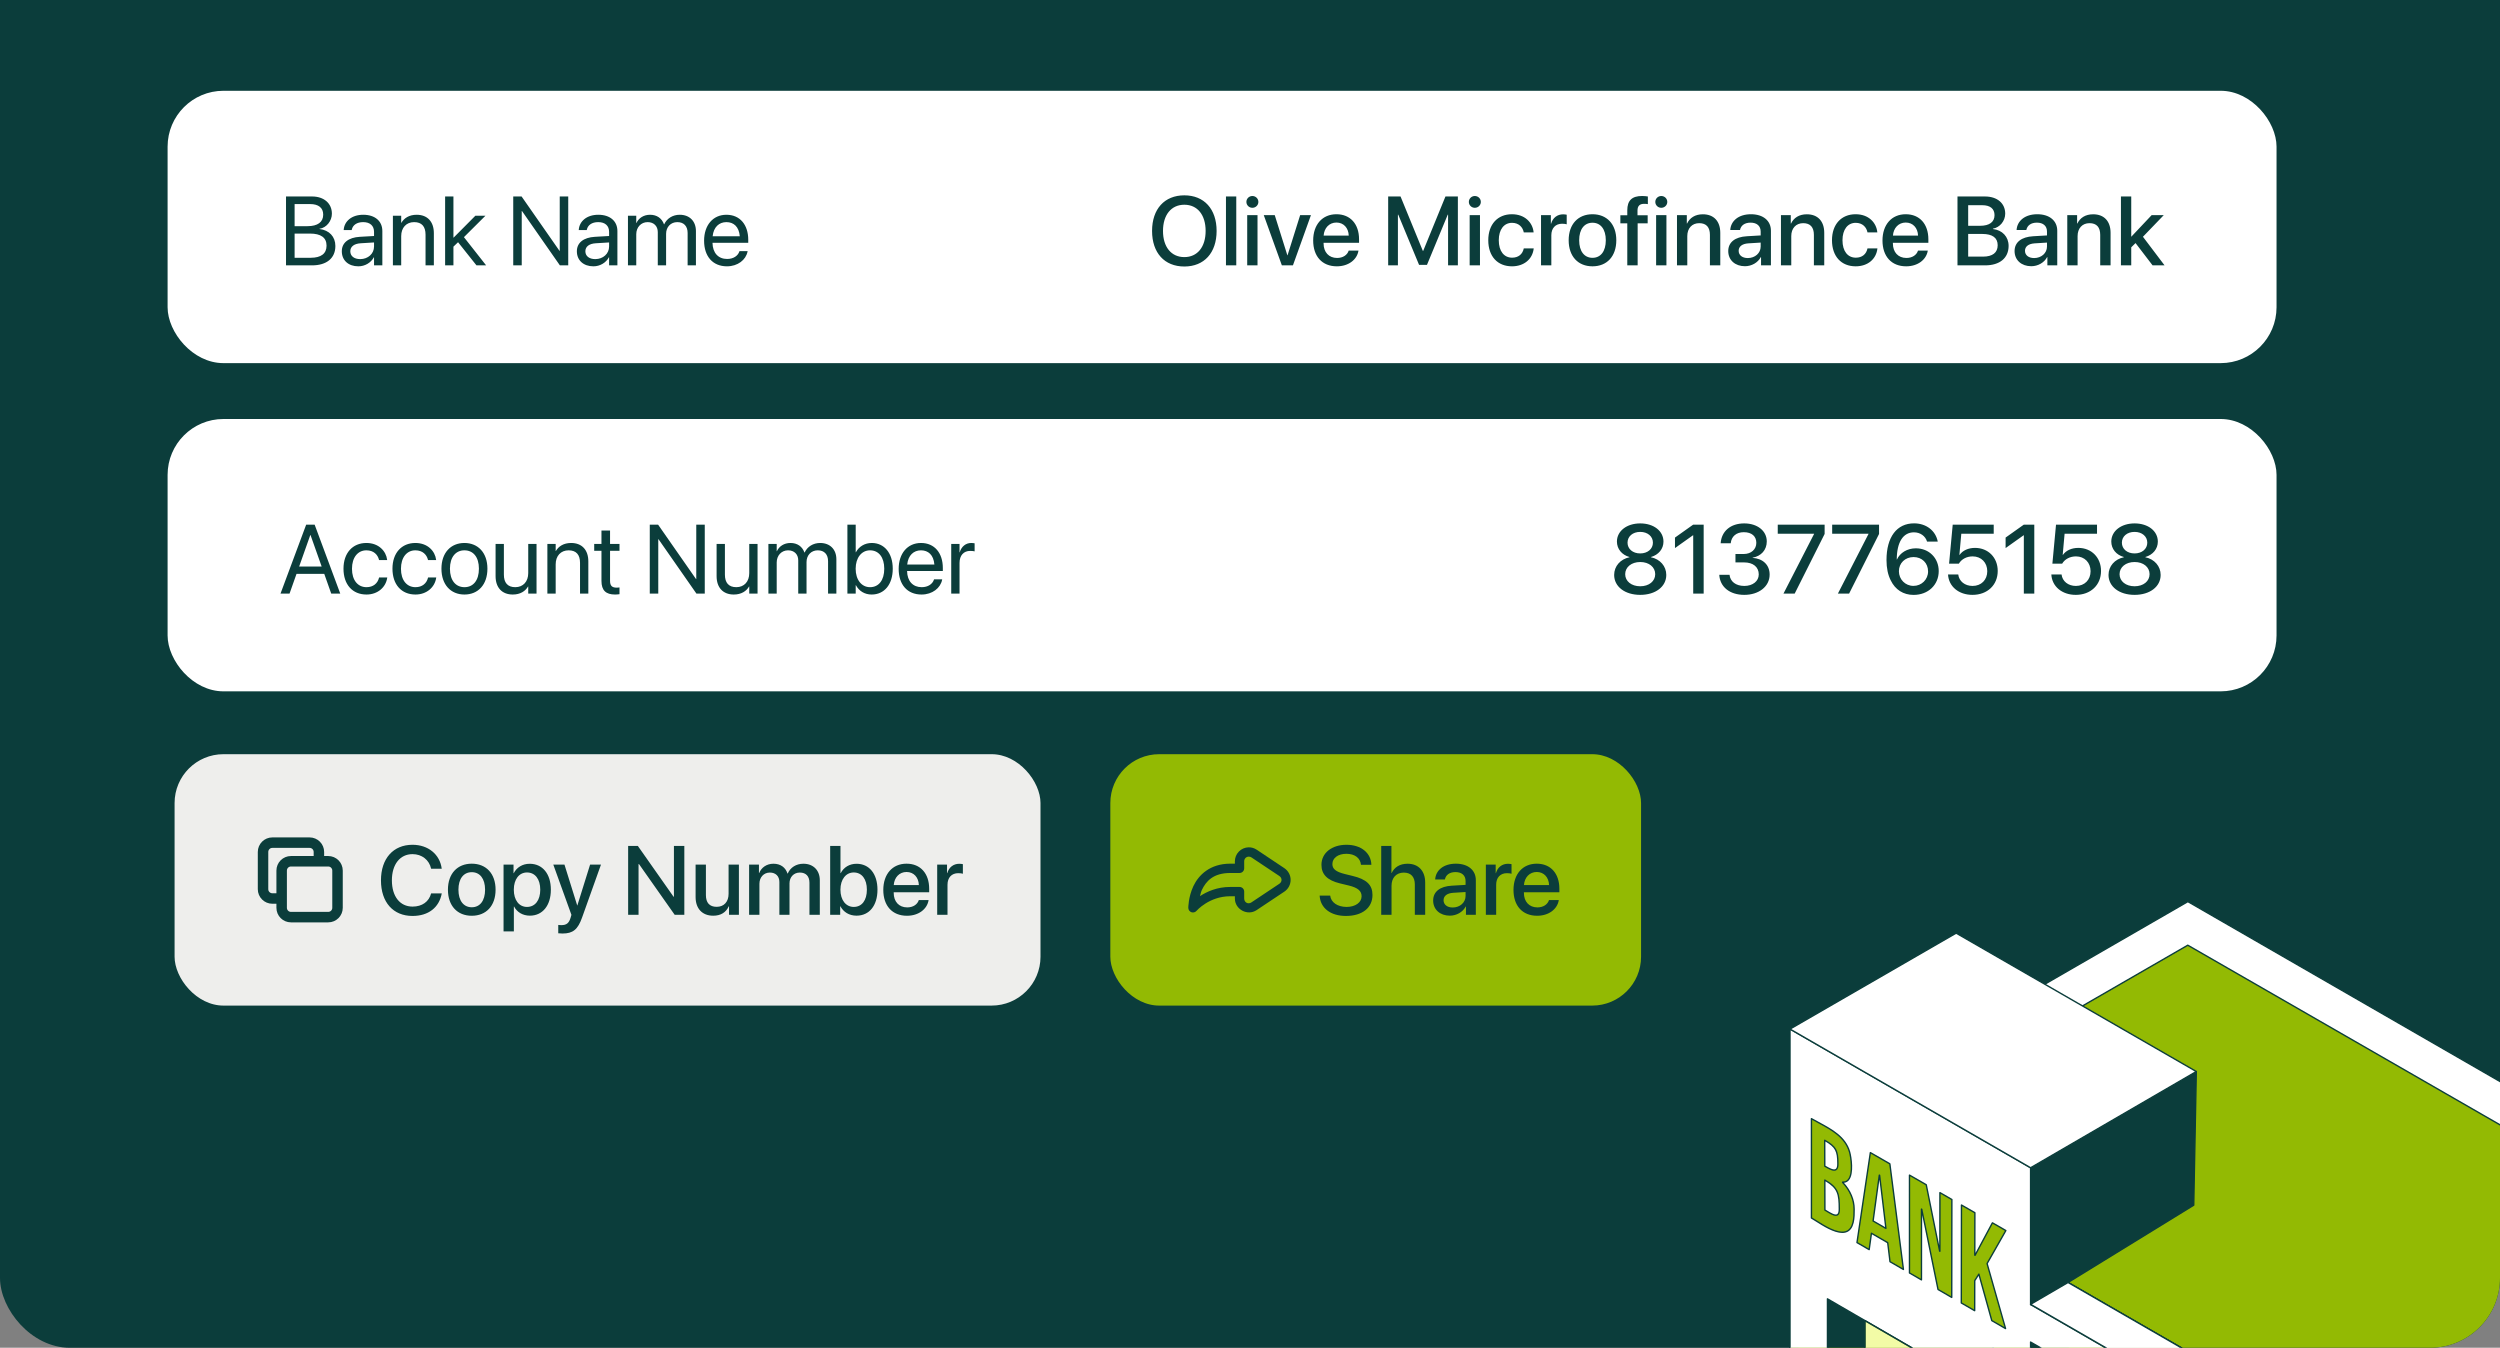 <svg width="358" height="193" viewBox="0 0 358 193" fill="none" xmlns="http://www.w3.org/2000/svg">
<rect x="0" y="0" width="358" height="193" fill="#808080" stroke="none"/>
<g clip-path="url(#clip0_3_554)">
<rect y="-51" width="358" height="244" rx="10" fill="#0B3D3B"/>
<g clip-path="url(#clip1_3_554)">
<path d="M338.331 269.651L257.453 222.708V161.361L338.331 207.991V269.651Z" fill="#93BA03"/>
<path d="M338.33 269.75C338.313 269.75 338.295 269.746 338.28 269.737L257.402 222.794C257.371 222.776 257.352 222.743 257.352 222.707V161.36C257.352 161.324 257.371 161.291 257.402 161.273C257.433 161.255 257.471 161.255 257.502 161.273L338.38 207.903C338.412 207.921 338.431 207.954 338.431 207.99V269.65C338.431 269.686 338.412 269.719 338.38 269.737C338.365 269.746 338.347 269.75 338.33 269.75ZM257.553 222.649L338.23 269.475V208.049L257.553 161.534V222.649Z" fill="#0B3D3B"/>
<path d="M285.396 238.924L267.055 228.287V189.109L285.396 199.755V238.924Z" fill="white"/>
<path d="M394.043 237.218L338.336 269.65V207.99L394.043 175.639V237.218Z" fill="#0B3D3B"/>
<path d="M338.335 269.751C338.318 269.751 338.3 269.747 338.285 269.738C338.254 269.72 338.234 269.687 338.234 269.651V207.991C338.234 207.956 338.253 207.922 338.284 207.904L393.992 175.553C394.023 175.535 394.061 175.535 394.093 175.552C394.124 175.57 394.143 175.604 394.143 175.64V237.219C394.143 237.255 394.124 237.288 394.093 237.306L338.386 269.738C338.37 269.747 338.352 269.751 338.335 269.751ZM338.436 208.049V269.476L393.942 237.161V175.815L338.436 208.049Z" fill="#0B3D3B"/>
<path d="M338.331 207.991L257.453 161.361L313.303 129.109L394.039 175.639L338.331 207.991Z" fill="#93BA03"/>
<path d="M338.33 208.091C338.313 208.091 338.295 208.086 338.28 208.077L257.402 161.447C257.371 161.429 257.352 161.396 257.352 161.36C257.352 161.324 257.371 161.291 257.402 161.273L313.252 129.021C313.283 129.003 313.321 129.003 313.353 129.021L394.088 175.551C394.119 175.569 394.138 175.602 394.138 175.638C394.138 175.674 394.119 175.707 394.088 175.725L338.381 208.077C338.365 208.086 338.347 208.091 338.33 208.091ZM257.653 161.36L338.33 207.874L393.837 175.639L313.302 129.225L257.653 161.36Z" fill="#0B3D3B"/>
<path d="M290.782 248.299L285.398 245.174L285.417 183.648L290.782 186.778V248.299Z" fill="#93BA03"/>
<path d="M290.781 248.4C290.763 248.4 290.746 248.396 290.73 248.387L285.347 245.262C285.316 245.244 285.297 245.211 285.297 245.175L285.316 183.649C285.316 183.613 285.335 183.58 285.366 183.562C285.398 183.544 285.436 183.544 285.467 183.562L290.831 186.692C290.862 186.71 290.881 186.743 290.881 186.779V248.3C290.881 248.336 290.862 248.369 290.831 248.387C290.815 248.396 290.798 248.4 290.781 248.4ZM285.498 245.117L290.68 248.125V186.837L285.517 183.825L285.498 245.117Z" fill="#0B3D3B"/>
<path d="M290.781 248.299L296.146 245.271V183.648L290.781 186.778V248.299Z" fill="#0B3D3B"/>
<path d="M290.78 248.4C290.763 248.4 290.745 248.396 290.73 248.386C290.699 248.368 290.68 248.335 290.68 248.3V186.779C290.68 186.743 290.699 186.71 290.73 186.692L296.094 183.563C296.125 183.544 296.163 183.544 296.195 183.562C296.226 183.58 296.245 183.613 296.245 183.649V245.272C296.245 245.308 296.226 245.342 296.194 245.36L290.83 248.387C290.814 248.396 290.797 248.4 290.78 248.4ZM290.881 186.837V248.127L296.044 245.213V183.825L290.881 186.837Z" fill="#0B3D3B"/>
<path d="M261.692 231.416L256.328 228.287V166.664L261.692 169.794V231.416Z" fill="#93BA03"/>
<path d="M261.692 231.516C261.674 231.516 261.657 231.511 261.641 231.502L256.276 228.373C256.246 228.355 256.227 228.322 256.227 228.286V166.663C256.227 166.627 256.246 166.594 256.277 166.576C256.308 166.558 256.347 166.558 256.378 166.576L261.742 169.706C261.773 169.724 261.792 169.757 261.792 169.793V231.415C261.792 231.451 261.773 231.485 261.742 231.503C261.726 231.511 261.709 231.516 261.692 231.516ZM256.428 228.228L261.591 231.24V169.85L256.428 166.838V228.228Z" fill="#0B3D3B"/>
<path d="M261.695 231.416L267.06 228.287V166.664L261.695 169.794V231.416Z" fill="#0B3D3B"/>
<path d="M261.694 231.516C261.677 231.516 261.66 231.511 261.644 231.503C261.613 231.485 261.594 231.451 261.594 231.415V169.793C261.594 169.757 261.613 169.724 261.644 169.706L267.008 166.576C267.039 166.558 267.078 166.558 267.109 166.576C267.14 166.594 267.159 166.627 267.159 166.663V228.286C267.159 228.322 267.14 228.355 267.109 228.373L261.745 231.502C261.729 231.511 261.712 231.516 261.694 231.516ZM261.795 169.851V231.24L266.958 228.228V166.838L261.795 169.851Z" fill="#0B3D3B"/>
<path d="M313.302 129.109L265.734 156.566L271.099 159.696L313.288 135.354L388.703 178.74L338.336 207.991L296.146 183.649L290.782 186.779L338.35 214.235L399.408 178.742L313.302 129.109Z" fill="white"/>
<path d="M338.349 214.335C338.332 214.335 338.314 214.33 338.299 214.321L290.731 186.865C290.7 186.847 290.681 186.814 290.68 186.778C290.68 186.742 290.699 186.709 290.73 186.691L296.095 183.561C296.126 183.543 296.164 183.543 296.196 183.561L338.335 207.874L388.501 178.74L313.287 135.469L271.148 159.782C271.117 159.8 271.078 159.8 271.047 159.782L265.683 156.652C265.652 156.634 265.633 156.601 265.633 156.565C265.633 156.529 265.652 156.496 265.683 156.478L313.251 129.021C313.282 129.003 313.32 129.003 313.352 129.021L399.457 178.654C399.488 178.672 399.507 178.705 399.507 178.741C399.507 178.777 399.488 178.81 399.457 178.828L338.4 214.321C338.384 214.33 338.367 214.335 338.349 214.335ZM290.982 186.777L338.349 214.118L399.206 178.742L313.301 129.225L265.934 156.566L271.098 159.578L313.237 135.266C313.268 135.248 313.306 135.248 313.337 135.266L388.753 178.652C388.784 178.67 388.803 178.703 388.803 178.739C388.803 178.775 388.784 178.808 388.753 178.826L338.385 208.077C338.354 208.095 338.316 208.095 338.285 208.077L296.146 183.764L290.982 186.777Z" fill="#0B3D3B"/>
<path d="M314.143 172.578L296.146 183.649V199.197L290.781 202.879V167.225L314.512 153.443L314.143 172.578Z" fill="#0B3D3B"/>
<path d="M290.78 202.981C290.764 202.981 290.748 202.977 290.733 202.969C290.7 202.952 290.68 202.918 290.68 202.88V167.226C290.68 167.19 290.699 167.157 290.73 167.139L314.46 153.357C314.492 153.339 314.531 153.339 314.562 153.358C314.593 153.376 314.612 153.41 314.612 153.446L314.243 172.581C314.242 172.615 314.224 172.647 314.195 172.665L296.245 183.706V199.198C296.245 199.231 296.229 199.262 296.202 199.28L290.837 202.963C290.82 202.975 290.8 202.981 290.78 202.981ZM290.881 167.284V202.689L296.044 199.145V183.65C296.044 183.615 296.062 183.582 296.092 183.564L314.043 172.522L314.407 153.621L290.881 167.284Z" fill="#0B3D3B"/>
<path d="M338.349 214.235L290.795 186.818L290.781 192.183L332.971 216.527V272.761L338.335 275.891L338.349 214.235Z" fill="#93BA03"/>
<path d="M338.334 275.991C338.317 275.991 338.299 275.986 338.283 275.977L332.919 272.847C332.888 272.829 332.869 272.796 332.869 272.76V216.584L290.73 192.269C290.699 192.251 290.68 192.218 290.68 192.182L290.694 186.817C290.694 186.781 290.713 186.748 290.744 186.73C290.775 186.712 290.814 186.712 290.845 186.73L338.399 214.147C338.43 214.165 338.449 214.199 338.449 214.235L338.435 275.89C338.435 275.926 338.415 275.959 338.384 275.977C338.369 275.986 338.351 275.991 338.334 275.991ZM333.07 272.703L338.234 275.715L338.248 214.293L290.895 186.991L290.881 192.124L333.02 216.438C333.051 216.456 333.07 216.49 333.07 216.526L333.07 272.703Z" fill="#0B3D3B"/>
<path d="M290.795 186.818L290.781 186.849V167.225L256.328 147.361V228.287L261.692 231.416V185.996L285.412 199.763L285.398 245.175L290.781 248.299V192.183L332.97 216.526V272.761L338.335 275.891L338.349 214.235L290.795 186.818Z" fill="white"/>
<path d="M338.334 275.99C338.316 275.99 338.299 275.986 338.283 275.977L332.919 272.847C332.888 272.829 332.869 272.796 332.869 272.76V216.584L290.881 192.356V248.298C290.881 248.334 290.862 248.368 290.83 248.386C290.799 248.404 290.761 248.404 290.73 248.385L285.346 245.261C285.315 245.243 285.296 245.21 285.296 245.174L285.31 199.82L261.792 186.17V231.416C261.792 231.452 261.773 231.485 261.742 231.503C261.71 231.521 261.672 231.521 261.641 231.503L256.276 228.373C256.246 228.355 256.227 228.322 256.227 228.286V147.36C256.227 147.324 256.246 147.291 256.277 147.273C256.308 147.255 256.346 147.255 256.377 147.273L290.83 167.137C290.862 167.155 290.881 167.188 290.881 167.224V186.751L338.398 214.147C338.43 214.165 338.449 214.199 338.449 214.235L338.434 275.89C338.434 275.926 338.415 275.959 338.384 275.977C338.368 275.986 338.351 275.99 338.334 275.99ZM333.07 272.703L338.233 275.715L338.248 214.293L290.812 186.943C290.795 186.949 290.777 186.95 290.758 186.946C290.712 186.936 290.68 186.895 290.68 186.848V167.282L256.428 147.535V228.228L261.591 231.24V185.995C261.591 185.959 261.61 185.926 261.641 185.908C261.673 185.89 261.711 185.89 261.742 185.908L285.461 199.676C285.492 199.694 285.511 199.727 285.511 199.763L285.497 245.116L290.68 248.124V192.182C290.68 192.146 290.699 192.113 290.73 192.095C290.761 192.077 290.799 192.077 290.83 192.095L333.02 216.438C333.051 216.456 333.07 216.49 333.07 216.526V272.703Z" fill="#0B3D3B"/>
<path d="M290.781 167.226L256.328 147.362L280.12 133.623L314.512 153.444L290.781 167.226Z" fill="white"/>
<path d="M290.78 167.325C290.763 167.325 290.745 167.321 290.73 167.312L256.277 147.448C256.246 147.43 256.227 147.397 256.227 147.361C256.227 147.325 256.246 147.292 256.277 147.274L280.068 133.535C280.1 133.517 280.138 133.517 280.169 133.535L314.561 153.356C314.592 153.374 314.611 153.407 314.611 153.443C314.611 153.479 314.592 153.512 314.561 153.53L290.831 167.312C290.815 167.321 290.798 167.325 290.78 167.325ZM256.528 147.361L290.78 167.108L314.31 153.443L280.119 133.738L256.528 147.361Z" fill="#0B3D3B"/>
<path d="M316.105 195.164L296.146 183.648L290.781 186.778L312.002 199.027" fill="white"/>
<path d="M312.001 199.128C311.984 199.128 311.966 199.124 311.95 199.115L290.73 186.866C290.699 186.848 290.68 186.815 290.68 186.779C290.68 186.743 290.699 186.71 290.73 186.692L296.094 183.563C296.125 183.544 296.164 183.544 296.195 183.562L316.154 195.078C316.202 195.106 316.219 195.168 316.191 195.216C316.163 195.264 316.102 195.28 316.054 195.252L296.145 183.766L290.981 186.779L312.051 198.941C312.099 198.968 312.116 199.03 312.088 199.078C312.069 199.11 312.035 199.128 312.001 199.128Z" fill="#0B3D3B"/>
<path d="M399.408 178.742L338.35 214.235L338.336 275.89L343.7 272.767V216.51L394.043 187.236V243.498L399.408 240.375V178.742Z" fill="#ADC4CB"/>
<path d="M338.335 275.99C338.318 275.99 338.3 275.986 338.285 275.977C338.253 275.959 338.234 275.925 338.234 275.889L338.249 214.234C338.249 214.198 338.268 214.165 338.299 214.147L399.356 178.654C399.387 178.636 399.426 178.636 399.457 178.654C399.488 178.672 399.507 178.705 399.507 178.741V240.374C399.507 240.41 399.488 240.443 399.457 240.461L394.093 243.584C394.062 243.602 394.024 243.602 393.992 243.585C393.961 243.567 393.942 243.533 393.942 243.497V187.41L343.8 216.567V272.766C343.8 272.802 343.781 272.835 343.75 272.853L338.386 275.976C338.37 275.986 338.352 275.99 338.335 275.99ZM338.45 214.292L338.436 275.715L343.599 272.709V216.509C343.599 216.474 343.618 216.44 343.649 216.422L393.992 187.148C394.023 187.13 394.061 187.13 394.093 187.148C394.124 187.166 394.143 187.199 394.143 187.235V243.322L399.306 240.316V178.916L338.45 214.292Z" fill="#0B3D3B"/>
<path opacity="0.35" d="M285.396 238.924L267.055 228.287V189.109L285.396 199.755V238.924Z" fill="#DBF301"/>
<path d="M285.395 239.024C285.377 239.024 285.36 239.02 285.344 239.01L267.003 228.373C266.972 228.355 266.953 228.321 266.953 228.286V189.108C266.953 189.072 266.972 189.039 267.004 189.021C267.035 189.003 267.073 189.003 267.104 189.021L285.445 199.667C285.476 199.685 285.495 199.718 285.495 199.754V238.923C285.495 238.959 285.476 238.993 285.445 239.011C285.429 239.02 285.412 239.024 285.395 239.024ZM267.154 228.228L285.294 238.749V199.812L267.154 189.283V228.228Z" fill="#0B3D3B"/>
<path d="M265.509 173.138C265.507 171.728 264.861 170.347 263.863 169.323L263.863 169.283C265.631 169.391 265.123 165.884 264.859 164.962C264.134 162.422 261.488 161.398 259.398 160.195V174.412C260.465 175.03 262.806 176.796 264.265 176.409C265.554 176.067 265.511 174.099 265.509 173.138ZM261.3 163.29C262.888 164.205 263.181 164.762 263.185 166.595C263.234 168.129 262.172 167.488 261.31 166.991L261.3 163.29ZM261.327 173.279L261.315 168.989C263.246 170.104 263.384 170.968 263.389 173.097C263.444 174.756 262.167 173.765 261.327 173.279Z" fill="#93BA03"/>
<path d="M263.819 176.563C262.615 176.564 261.074 175.585 260.012 174.91C259.755 174.747 259.533 174.606 259.347 174.499C259.316 174.481 259.297 174.447 259.297 174.412V160.194C259.297 160.158 259.316 160.125 259.347 160.107C259.378 160.089 259.416 160.089 259.448 160.107C259.777 160.296 260.112 160.477 260.467 160.669C262.368 161.694 264.333 162.754 264.955 164.934C265.171 165.689 265.53 168.053 264.78 168.987C264.592 169.221 264.349 169.353 264.055 169.38C265.043 170.452 265.607 171.812 265.609 173.137L265.609 173.22C265.612 174.245 265.617 176.153 264.29 176.506C264.141 176.545 263.983 176.563 263.819 176.563ZM259.498 174.354C259.676 174.459 259.883 174.59 260.12 174.74C261.298 175.488 263.078 176.619 264.239 176.311C265.416 175.999 265.411 174.192 265.408 173.221L265.408 173.137C265.406 171.811 264.816 170.446 263.79 169.392C263.772 169.373 263.761 169.348 263.761 169.322L263.761 169.282C263.761 169.254 263.773 169.228 263.793 169.209C263.813 169.189 263.84 169.18 263.868 169.181C264.188 169.201 264.435 169.096 264.623 168.861C265.315 168 264.962 165.689 264.762 164.989C264.163 162.891 262.235 161.851 260.372 160.846C260.082 160.69 259.784 160.529 259.498 160.367V174.354H259.498ZM262.894 174.118C262.513 174.118 262.022 173.818 261.578 173.546C261.473 173.483 261.371 173.42 261.275 173.365C261.244 173.347 261.225 173.314 261.225 173.278L261.214 168.988C261.214 168.952 261.233 168.919 261.264 168.901C261.295 168.883 261.333 168.883 261.365 168.901C263.309 170.024 263.484 170.894 263.489 173.096C263.505 173.602 263.402 173.915 263.172 174.049C263.089 174.097 262.995 174.118 262.894 174.118ZM261.426 173.22C261.508 173.268 261.594 173.321 261.682 173.375C262.171 173.673 262.779 174.045 263.07 173.875C263.228 173.783 263.301 173.522 263.287 173.1C263.283 170.998 263.133 170.195 261.415 169.164L261.426 173.22ZM262.653 167.656C262.262 167.656 261.76 167.366 261.305 167.104L261.259 167.077C261.228 167.059 261.209 167.026 261.208 166.99L261.199 163.289C261.199 163.253 261.218 163.22 261.249 163.202C261.28 163.184 261.318 163.184 261.35 163.202C262.955 164.127 263.281 164.697 263.285 166.594C263.301 167.114 263.194 167.437 262.956 167.579C262.866 167.633 262.764 167.656 262.653 167.656ZM261.409 166.932C261.918 167.225 262.549 167.589 262.853 167.407C263.02 167.307 263.098 167.034 263.084 166.597C263.08 164.836 262.807 164.299 261.4 163.464L261.409 166.932Z" fill="#0B3D3B"/>
<path d="M284.543 180.941L287.23 176.216L285.309 175.11L285.307 175.114L285.305 175.112L282.816 179.764L282.783 179.745L282.796 173.664L280.879 172.561V172.565L280.875 172.563L280.852 186.582L282.763 187.689V187.685L282.766 187.687L282.776 183.389L283.367 182.455L285.216 189.109L287.184 190.249L287.182 190.244L287.187 190.247L284.543 180.941Z" fill="#93BA03"/>
<path d="M287.187 190.349C287.171 190.349 287.155 190.345 287.14 190.336L285.172 189.196C285.149 189.183 285.132 189.161 285.125 189.136L283.338 182.7L282.883 183.418L282.874 187.687C282.874 187.723 282.855 187.756 282.824 187.774C282.812 187.78 282.8 187.785 282.787 187.786C282.764 187.791 282.74 187.788 282.719 187.776L280.808 186.669C280.777 186.651 280.758 186.618 280.758 186.582L280.781 172.562C280.781 172.526 280.801 172.493 280.832 172.475C280.843 172.469 280.856 172.465 280.869 172.463C280.891 172.458 280.915 172.462 280.936 172.473L282.853 173.577C282.884 173.595 282.903 173.628 282.903 173.664L282.891 179.423L285.223 175.065C285.236 175.041 285.258 175.024 285.284 175.016C285.287 175.015 285.291 175.014 285.295 175.014C285.319 175.008 285.345 175.011 285.366 175.023L287.288 176.129C287.335 176.157 287.352 176.218 287.325 176.266L284.658 180.954L287.291 190.22C287.302 190.259 287.288 190.301 287.256 190.326C287.241 190.338 287.223 190.345 287.206 190.347C287.199 190.348 287.193 190.349 287.187 190.349ZM285.308 189.043L287.031 190.04L284.452 180.968C284.445 180.942 284.448 180.914 284.462 180.891L287.1 176.254L285.353 175.248L282.912 179.811C282.899 179.835 282.877 179.853 282.85 179.86C282.825 179.868 282.796 179.864 282.773 179.851L282.74 179.832C282.708 179.814 282.689 179.78 282.689 179.744L282.702 173.722L280.982 172.732L280.959 186.524L282.673 187.517L282.682 183.389C282.682 183.37 282.687 183.351 282.697 183.335L283.289 182.401C283.31 182.367 283.349 182.349 283.389 182.355C283.428 182.361 283.46 182.389 283.471 182.428L285.308 189.043Z" fill="#0B3D3B"/>
<path d="M279.508 171.769L277.803 170.788V170.792L277.799 170.79L277.791 179.184L277.76 179.166L275.838 169.657L273.442 168.277V168.281L273.438 168.279L273.438 182.285L275.151 183.278V183.274L275.155 183.276L275.159 173.142L275.19 173.16L277.525 184.653L279.485 185.788V185.784L279.489 185.786L279.508 171.769Z" fill="#93BA03"/>
<path d="M279.481 185.888C279.465 185.888 279.449 185.883 279.434 185.875L277.474 184.74C277.449 184.725 277.431 184.701 277.426 184.673L275.258 174.005L275.254 183.276C275.254 183.312 275.235 183.345 275.204 183.363C275.193 183.37 275.18 183.374 275.167 183.375C275.144 183.38 275.12 183.377 275.1 183.365L273.386 182.372C273.355 182.354 273.336 182.321 273.336 182.285L273.337 168.279C273.337 168.243 273.356 168.21 273.387 168.192C273.399 168.186 273.411 168.181 273.424 168.18C273.446 168.175 273.47 168.178 273.491 168.19L275.888 169.57C275.913 169.584 275.93 169.609 275.936 169.637L277.69 178.319L277.698 170.79C277.698 170.754 277.717 170.721 277.748 170.703C277.76 170.696 277.772 170.692 277.785 170.69C277.808 170.685 277.831 170.689 277.852 170.7L279.557 171.682C279.589 171.7 279.608 171.733 279.608 171.769L279.589 185.786C279.589 185.822 279.569 185.855 279.538 185.873C279.527 185.88 279.514 185.884 279.501 185.886C279.495 185.887 279.488 185.888 279.481 185.888ZM277.614 184.588L279.387 185.616L279.406 171.827L277.899 170.959L277.89 179.184C277.89 179.22 277.871 179.253 277.84 179.271C277.809 179.289 277.77 179.289 277.739 179.271L277.708 179.253C277.683 179.239 277.666 179.214 277.66 179.186L275.747 169.721L273.538 168.449L273.537 182.228L275.053 183.106L275.057 173.142C275.057 173.106 275.076 173.073 275.108 173.055C275.139 173.037 275.177 173.037 275.208 173.055L275.239 173.073C275.264 173.087 275.282 173.112 275.288 173.14L277.614 184.588Z" fill="#0B3D3B"/>
<path d="M272.573 181.784L270.628 166.661L267.84 165.057L267.84 165.06L267.837 165.059L265.922 177.936L267.663 178.945L267.664 178.941L267.667 178.943L267.991 176.603L270.32 177.951L270.65 180.675L272.569 181.786L272.568 181.781L272.573 181.784ZM270.06 175.904L268.228 174.845L269.12 168.282L269.123 168.284L269.123 168.28L269.158 168.3L270.063 175.902L270.059 175.899L270.06 175.904Z" fill="#93BA03"/>
<path d="M272.565 181.885C272.549 181.885 272.532 181.881 272.518 181.873L270.599 180.761C270.571 180.746 270.553 180.718 270.549 180.687L270.226 178.013L268.069 176.765L267.766 178.956C267.761 178.99 267.74 179.018 267.71 179.033C267.7 179.038 267.69 179.041 267.68 179.042C267.657 179.047 267.633 179.044 267.612 179.032L265.87 178.023C265.835 178.002 265.815 177.962 265.821 177.921L267.736 165.044C267.741 165.011 267.762 164.983 267.792 164.968C267.801 164.964 267.811 164.96 267.822 164.959C267.845 164.954 267.869 164.958 267.889 164.969L270.678 166.574C270.705 166.59 270.723 166.618 270.727 166.649L272.671 181.771C272.676 181.809 272.659 181.846 272.627 181.868C272.614 181.876 272.599 181.882 272.584 181.883C272.578 181.885 272.571 181.885 272.565 181.885ZM270.743 180.613L272.446 181.599L270.534 166.724L267.914 165.216L266.03 177.883L267.586 178.784L267.891 176.59C267.895 176.556 267.916 176.528 267.946 176.513C267.976 176.498 268.012 176.5 268.041 176.516L270.37 177.864C270.397 177.879 270.415 177.907 270.419 177.939L270.743 180.613ZM270.056 176.003C270.039 176.003 270.023 175.999 270.008 175.991L268.177 174.932C268.141 174.911 268.122 174.872 268.127 174.831L269.019 168.268C269.024 168.235 269.044 168.206 269.074 168.192C269.084 168.187 269.094 168.184 269.105 168.182C269.128 168.178 269.152 168.181 269.173 168.193L269.207 168.213C269.235 168.229 269.253 168.257 269.257 168.288L270.162 175.89C270.167 175.928 270.149 175.965 270.118 175.986C270.105 175.994 270.09 175.999 270.075 176.001C270.069 176.003 270.062 176.003 270.056 176.003ZM268.336 174.791L269.939 175.718L269.132 168.936L268.336 174.791Z" fill="#0B3D3B"/>
</g>
<rect x="24" y="13" width="302" height="39" rx="8" fill="white"/>
<path d="M40.957 38V28.136H44.696C46.385 28.136 47.526 29.12 47.526 30.597V30.61C47.526 31.629 46.761 32.62 45.742 32.764V32.791C47.164 32.955 48.025 33.912 48.025 35.218V35.231C48.025 36.968 46.781 38 44.683 38H40.957ZM44.416 29.223H42.188V32.388H44.033C45.489 32.388 46.282 31.807 46.282 30.74V30.727C46.282 29.756 45.605 29.223 44.416 29.223ZM44.382 33.447H42.188V36.913H44.498C45.975 36.913 46.761 36.318 46.761 35.184V35.17C46.761 34.028 45.954 33.447 44.382 33.447ZM51.313 38.137C49.898 38.137 48.948 37.282 48.948 35.99V35.977C48.948 34.767 49.892 34.008 51.525 33.912L53.562 33.796V33.201C53.562 32.333 52.995 31.807 52.004 31.807C51.088 31.807 50.514 32.244 50.377 32.88L50.363 32.941H49.215L49.222 32.866C49.324 31.697 50.343 30.754 52.018 30.754C53.699 30.754 54.752 31.663 54.752 33.085V38H53.562V36.845H53.535C53.118 37.624 52.264 38.137 51.313 38.137ZM50.165 35.99C50.165 36.674 50.726 37.105 51.58 37.105C52.701 37.105 53.562 36.332 53.562 35.3V34.719L51.662 34.835C50.712 34.89 50.165 35.313 50.165 35.977V35.99ZM56.263 38V30.891H57.452V31.902H57.48C57.862 31.239 58.587 30.754 59.667 30.754C61.226 30.754 62.128 31.766 62.128 33.386V38H60.938V33.598C60.938 32.442 60.398 31.807 59.305 31.807C58.184 31.807 57.452 32.606 57.452 33.816V38H56.263ZM63.741 38V28.136H64.931V34.028H64.958L68.075 30.891H69.518L66.435 33.96L69.613 38H68.232L65.594 34.685L64.931 35.32V38H63.741ZM73.496 38V28.136H74.692L80.12 35.922H80.154V28.136H81.371V38H80.175L74.747 30.214H74.713V38H73.496ZM84.974 38.137C83.559 38.137 82.608 37.282 82.608 35.99V35.977C82.608 34.767 83.552 34.008 85.186 33.912L87.223 33.796V33.201C87.223 32.333 86.655 31.807 85.664 31.807C84.748 31.807 84.174 32.244 84.037 32.88L84.023 32.941H82.875L82.882 32.866C82.984 31.697 84.003 30.754 85.678 30.754C87.359 30.754 88.412 31.663 88.412 33.085V38H87.223V36.845H87.195C86.778 37.624 85.924 38.137 84.974 38.137ZM83.825 35.99C83.825 36.674 84.386 37.105 85.24 37.105C86.361 37.105 87.223 36.332 87.223 35.3V34.719L85.322 34.835C84.372 34.89 83.825 35.313 83.825 35.977V35.99ZM89.923 38V30.891H91.112V31.93H91.14C91.461 31.226 92.172 30.754 93.088 30.754C94.059 30.754 94.776 31.253 95.084 32.121H95.111C95.508 31.267 96.342 30.754 97.34 30.754C98.748 30.754 99.657 31.677 99.657 33.092V38H98.468V33.365C98.468 32.388 97.928 31.807 96.991 31.807C96.048 31.807 95.385 32.511 95.385 33.481V38H94.195V33.235C94.195 32.374 93.621 31.807 92.739 31.807C91.796 31.807 91.112 32.552 91.112 33.543V38H89.923ZM104.101 38.137C102.057 38.137 100.826 36.708 100.826 34.473V34.466C100.826 32.265 102.084 30.754 104.025 30.754C105.967 30.754 107.149 32.196 107.149 34.329V34.767H102.029C102.057 36.23 102.863 37.084 104.128 37.084C105.03 37.084 105.666 36.633 105.871 36.024L105.892 35.963H107.061L107.047 36.031C106.814 37.207 105.652 38.137 104.101 38.137ZM104.019 31.807C102.986 31.807 102.18 32.511 102.05 33.837H105.939C105.823 32.456 105.058 31.807 104.019 31.807Z" fill="#0B3D3B"/>
<path d="M169.597 27.972C172.434 27.972 174.218 29.934 174.218 33.071C174.218 36.209 172.434 38.164 169.597 38.164C166.753 38.164 164.976 36.209 164.976 33.071C164.976 29.934 166.753 27.972 169.597 27.972ZM169.597 29.318C167.724 29.318 166.541 30.768 166.541 33.071C166.541 35.368 167.724 36.817 169.597 36.817C171.47 36.817 172.646 35.368 172.646 33.071C172.646 30.768 171.47 29.318 169.597 29.318ZM175.558 38V28.136H177.034V38H175.558ZM178.6 38V30.809H180.076V38H178.6ZM179.338 29.756C178.866 29.756 178.483 29.38 178.483 28.915C178.483 28.443 178.866 28.067 179.338 28.067C179.816 28.067 180.199 28.443 180.199 28.915C180.199 29.38 179.816 29.756 179.338 29.756ZM187.726 30.809L185.148 38H183.562L180.972 30.809H182.544L184.349 36.558H184.376L186.181 30.809H187.726ZM191.376 31.868C190.344 31.868 189.619 32.654 189.544 33.741H193.14C193.105 32.641 192.408 31.868 191.376 31.868ZM193.133 35.888H194.534C194.329 37.2 193.085 38.137 191.438 38.137C189.325 38.137 188.047 36.708 188.047 34.438C188.047 32.183 189.346 30.679 191.376 30.679C193.372 30.679 194.616 32.087 194.616 34.268V34.773H189.537V34.862C189.537 36.113 190.289 36.94 191.472 36.94C192.312 36.94 192.935 36.517 193.133 35.888ZM208.767 38H207.365V30.74H207.317L204.344 37.925H203.209L200.229 30.74H200.181V38H198.786V28.136H200.557L203.749 35.922H203.804L206.989 28.136H208.767V38ZM210.455 38V30.809H211.932V38H210.455ZM211.193 29.756C210.722 29.756 210.339 29.38 210.339 28.915C210.339 28.443 210.722 28.067 211.193 28.067C211.672 28.067 212.055 28.443 212.055 28.915C212.055 29.38 211.672 29.756 211.193 29.756ZM219.615 33.283H218.207C218.057 32.518 217.482 31.909 216.519 31.909C215.377 31.909 214.625 32.859 214.625 34.404C214.625 35.983 215.384 36.899 216.532 36.899C217.441 36.899 218.036 36.4 218.207 35.566H219.629C219.472 37.098 218.248 38.137 216.519 38.137C214.461 38.137 213.121 36.728 213.121 34.404C213.121 32.121 214.461 30.679 216.505 30.679C218.357 30.679 219.485 31.868 219.615 33.283ZM220.675 38V30.809H222.083V32.032H222.117C222.356 31.191 222.999 30.692 223.847 30.692C224.059 30.692 224.243 30.727 224.353 30.747V32.121C224.236 32.073 223.977 32.039 223.689 32.039C222.739 32.039 222.151 32.675 222.151 33.693V38H220.675ZM228.044 38.137C225.986 38.137 224.633 36.722 224.633 34.404C224.633 32.094 225.993 30.679 228.044 30.679C230.095 30.679 231.455 32.094 231.455 34.404C231.455 36.722 230.102 38.137 228.044 38.137ZM228.044 36.92C229.206 36.92 229.951 36.004 229.951 34.404C229.951 32.812 229.199 31.895 228.044 31.895C226.889 31.895 226.137 32.812 226.137 34.404C226.137 36.004 226.889 36.92 228.044 36.92ZM233.027 38V31.977H232.036V30.822H233.027V30.118C233.027 28.724 233.684 28.067 235.146 28.067C235.447 28.067 235.782 28.102 235.974 28.136V29.23C235.83 29.202 235.632 29.189 235.434 29.189C234.791 29.189 234.49 29.51 234.49 30.145V30.822H235.946V31.977H234.511V38H233.027ZM237.156 38V30.809H238.633V38H237.156ZM237.895 29.756C237.423 29.756 237.04 29.38 237.04 28.915C237.04 28.443 237.423 28.067 237.895 28.067C238.373 28.067 238.756 28.443 238.756 28.915C238.756 29.38 238.373 29.756 237.895 29.756ZM240.144 38V30.809H241.552V32.012H241.586C241.976 31.191 242.741 30.686 243.849 30.686C245.435 30.686 246.344 31.697 246.344 33.345V38H244.86V33.632C244.86 32.552 244.354 31.957 243.329 31.957C242.29 31.957 241.62 32.695 241.62 33.81V38H240.144ZM250.288 36.954C251.32 36.954 252.127 36.243 252.127 35.307V34.739L250.356 34.849C249.475 34.91 248.976 35.3 248.976 35.915C248.976 36.544 249.495 36.954 250.288 36.954ZM249.878 38.123C248.47 38.123 247.485 37.248 247.485 35.956C247.485 34.698 248.449 33.926 250.158 33.83L252.127 33.714V33.16C252.127 32.36 251.587 31.882 250.685 31.882C249.83 31.882 249.297 32.292 249.167 32.935H247.772C247.854 31.636 248.962 30.679 250.739 30.679C252.482 30.679 253.597 31.602 253.597 33.044V38H252.182V36.817H252.147C251.73 37.617 250.821 38.123 249.878 38.123ZM255.032 38V30.809H256.44V32.012H256.475C256.864 31.191 257.63 30.686 258.737 30.686C260.323 30.686 261.232 31.697 261.232 33.345V38H259.749V33.632C259.749 32.552 259.243 31.957 258.218 31.957C257.179 31.957 256.509 32.695 256.509 33.81V38H255.032ZM268.834 33.283H267.426C267.275 32.518 266.701 31.909 265.737 31.909C264.596 31.909 263.844 32.859 263.844 34.404C263.844 35.983 264.603 36.899 265.751 36.899C266.66 36.899 267.255 36.4 267.426 35.566H268.848C268.69 37.098 267.467 38.137 265.737 38.137C263.68 38.137 262.34 36.728 262.34 34.404C262.34 32.121 263.68 30.679 265.724 30.679C267.576 30.679 268.704 31.868 268.834 33.283ZM272.901 31.868C271.869 31.868 271.145 32.654 271.069 33.741H274.665C274.631 32.641 273.934 31.868 272.901 31.868ZM274.658 35.888H276.06C275.854 37.2 274.61 38.137 272.963 38.137C270.851 38.137 269.572 36.708 269.572 34.438C269.572 32.183 270.871 30.679 272.901 30.679C274.897 30.679 276.142 32.087 276.142 34.268V34.773H271.062V34.862C271.062 36.113 271.814 36.94 272.997 36.94C273.838 36.94 274.46 36.517 274.658 35.888ZM284.27 38H280.312V28.136H284.249C285.999 28.136 287.147 29.106 287.147 30.597C287.147 31.643 286.375 32.579 285.391 32.743V32.798C286.73 32.948 287.633 33.898 287.633 35.211C287.633 36.947 286.368 38 284.27 38ZM281.843 29.387V32.333H283.559C284.885 32.333 285.616 31.786 285.616 30.809C285.616 29.893 284.987 29.387 283.88 29.387H281.843ZM281.843 36.749H283.955C285.336 36.749 286.067 36.182 286.067 35.115C286.067 34.049 285.315 33.502 283.866 33.502H281.843V36.749ZM291.29 36.954C292.322 36.954 293.129 36.243 293.129 35.307V34.739L291.358 34.849C290.477 34.91 289.978 35.3 289.978 35.915C289.978 36.544 290.497 36.954 291.29 36.954ZM290.88 38.123C289.472 38.123 288.487 37.248 288.487 35.956C288.487 34.698 289.451 33.926 291.16 33.83L293.129 33.714V33.16C293.129 32.36 292.589 31.882 291.687 31.882C290.832 31.882 290.299 32.292 290.169 32.935H288.774C288.856 31.636 289.964 30.679 291.741 30.679C293.484 30.679 294.599 31.602 294.599 33.044V38H293.184V36.817H293.149C292.732 37.617 291.823 38.123 290.88 38.123ZM296.034 38V30.809H297.442V32.012H297.477C297.866 31.191 298.632 30.686 299.739 30.686C301.325 30.686 302.234 31.697 302.234 33.345V38H300.751V33.632C300.751 32.552 300.245 31.957 299.22 31.957C298.181 31.957 297.511 32.695 297.511 33.81V38H296.034ZM305.208 33.892L308.113 30.809H309.85L306.869 33.905L309.966 38H308.25L305.81 34.808L305.194 35.416V38H303.718V28.136H305.194V33.892H305.208Z" fill="#0B3D3B"/>
<rect x="24" y="60" width="302" height="39" rx="8" fill="white"/>
<path d="M40.171 85L43.842 75.136H45.059L48.723 85H47.431L46.433 82.177H42.461L41.463 85H40.171ZM44.437 76.612L42.837 81.131H46.063L44.464 76.612H44.437ZM52.482 85.137C50.466 85.137 49.188 83.701 49.188 81.439V81.432C49.188 79.189 50.493 77.754 52.469 77.754C54.239 77.754 55.285 78.93 55.435 80.147L55.442 80.201H54.28L54.267 80.147C54.089 79.436 53.515 78.807 52.469 78.807C51.231 78.807 50.404 79.832 50.404 81.445V81.452C50.404 83.106 51.252 84.084 52.482 84.084C53.453 84.084 54.075 83.537 54.273 82.744L54.287 82.689H55.456L55.449 82.737C55.258 84.091 54.089 85.137 52.482 85.137ZM59.496 85.137C57.48 85.137 56.201 83.701 56.201 81.439V81.432C56.201 79.189 57.507 77.754 59.482 77.754C61.253 77.754 62.299 78.93 62.449 80.147L62.456 80.201H61.294L61.28 80.147C61.102 79.436 60.528 78.807 59.482 78.807C58.245 78.807 57.418 79.832 57.418 81.445V81.452C57.418 83.106 58.266 84.084 59.496 84.084C60.467 84.084 61.089 83.537 61.287 82.744L61.301 82.689H62.47L62.463 82.737C62.272 84.091 61.102 85.137 59.496 85.137ZM66.51 85.137C64.534 85.137 63.215 83.708 63.215 81.445V81.432C63.215 79.169 64.541 77.754 66.503 77.754C68.465 77.754 69.798 79.162 69.798 81.432V81.445C69.798 83.715 68.472 85.137 66.51 85.137ZM66.517 84.084C67.768 84.084 68.581 83.113 68.581 81.445V81.432C68.581 79.764 67.761 78.807 66.503 78.807C65.266 78.807 64.432 79.77 64.432 81.432V81.445C64.432 83.12 65.259 84.084 66.517 84.084ZM73.428 85.137C71.869 85.137 70.967 84.125 70.967 82.505V77.891H72.156V82.293C72.156 83.448 72.696 84.084 73.79 84.084C74.911 84.084 75.643 83.284 75.643 82.074V77.891H76.832V85H75.643V83.988H75.615C75.232 84.651 74.508 85.137 73.428 85.137ZM78.384 85V77.891H79.573V78.902H79.601C79.983 78.239 80.708 77.754 81.788 77.754C83.347 77.754 84.249 78.766 84.249 80.386V85H83.06V80.598C83.06 79.442 82.519 78.807 81.426 78.807C80.305 78.807 79.573 79.606 79.573 80.816V85H78.384ZM88.077 85.137C86.772 85.137 86.129 84.549 86.129 83.189V78.875H85.09V77.891H86.129V75.97H87.359V77.891H88.713V78.875H87.359V83.182C87.359 83.94 87.694 84.152 88.33 84.152C88.474 84.152 88.61 84.132 88.713 84.125V85.089C88.562 85.109 88.31 85.137 88.077 85.137ZM93.047 85V75.136H94.243L99.671 82.922H99.705V75.136H100.922V85H99.726L94.298 77.214H94.264V85H93.047ZM105.078 85.137C103.52 85.137 102.617 84.125 102.617 82.505V77.891H103.807V82.293C103.807 83.448 104.347 84.084 105.44 84.084C106.562 84.084 107.293 83.284 107.293 82.074V77.891H108.482V85H107.293V83.988H107.266C106.883 84.651 106.158 85.137 105.078 85.137ZM110.034 85V77.891H111.224V78.93H111.251C111.572 78.226 112.283 77.754 113.199 77.754C114.17 77.754 114.888 78.253 115.195 79.121H115.223C115.619 78.267 116.453 77.754 117.451 77.754C118.859 77.754 119.769 78.677 119.769 80.092V85H118.579V80.365C118.579 79.388 118.039 78.807 117.103 78.807C116.159 78.807 115.496 79.511 115.496 80.481V85H114.307V80.235C114.307 79.374 113.732 78.807 112.851 78.807C111.907 78.807 111.224 79.552 111.224 80.543V85H110.034ZM124.82 85.137C123.802 85.137 123.009 84.624 122.564 83.797H122.537V85H121.348V75.136H122.537V79.08H122.564C123.009 78.26 123.836 77.754 124.841 77.754C126.625 77.754 127.842 79.196 127.842 81.439V81.445C127.842 83.688 126.639 85.137 124.82 85.137ZM124.588 84.084C125.846 84.084 126.625 83.079 126.625 81.445V81.439C126.625 79.818 125.846 78.807 124.588 78.807C123.392 78.807 122.53 79.853 122.53 81.439V81.445C122.53 83.038 123.385 84.084 124.588 84.084ZM131.964 85.137C129.92 85.137 128.689 83.708 128.689 81.473V81.466C128.689 79.265 129.947 77.754 131.889 77.754C133.83 77.754 135.013 79.196 135.013 81.329V81.767H129.893C129.92 83.23 130.727 84.084 131.991 84.084C132.894 84.084 133.529 83.633 133.734 83.024L133.755 82.963H134.924L134.91 83.031C134.678 84.207 133.516 85.137 131.964 85.137ZM131.882 78.807C130.85 78.807 130.043 79.511 129.913 80.837H133.803C133.687 79.456 132.921 78.807 131.882 78.807ZM136.216 85V77.891H137.405V79.094H137.433C137.672 78.273 138.287 77.754 139.087 77.754C139.292 77.754 139.47 77.788 139.565 77.802V78.957C139.47 78.923 139.217 78.889 138.93 78.889C138.007 78.889 137.405 79.531 137.405 80.611V85H136.216Z" fill="#0B3D3B"/>
<path d="M234.88 85.185C232.679 85.185 231.147 84.002 231.147 82.334C231.147 81.076 232.036 80.071 233.342 79.798V79.764C232.248 79.463 231.544 78.608 231.544 77.549C231.544 76.052 232.945 74.951 234.88 74.951C236.821 74.951 238.209 76.045 238.209 77.556C238.209 78.602 237.512 79.449 236.418 79.764V79.798C237.73 80.071 238.612 81.083 238.612 82.334C238.612 84.009 237.067 85.185 234.88 85.185ZM234.88 83.954C236.138 83.954 237.026 83.23 237.026 82.225C237.026 81.206 236.138 80.481 234.88 80.481C233.622 80.481 232.727 81.213 232.727 82.225C232.727 83.23 233.622 83.954 234.88 83.954ZM234.88 79.251C235.939 79.251 236.698 78.608 236.698 77.713C236.698 76.811 235.946 76.168 234.88 76.168C233.807 76.168 233.062 76.811 233.062 77.713C233.062 78.608 233.807 79.251 234.88 79.251ZM242.468 85V76.653H242.434L239.856 78.485V76.981L242.454 75.136H243.965V85H242.468ZM248.518 80.536V79.333H249.707C250.773 79.333 251.505 78.663 251.505 77.733C251.505 76.817 250.876 76.209 249.707 76.209C248.641 76.209 247.93 76.824 247.841 77.795H246.398C246.515 76.065 247.82 74.951 249.775 74.951C251.642 74.951 253.002 76.011 253.002 77.528C253.002 78.759 252.195 79.641 250.972 79.859V79.887C252.455 79.989 253.412 80.898 253.412 82.279C253.412 84.002 251.847 85.185 249.789 85.185C247.663 85.185 246.296 84.016 246.2 82.314H247.67C247.766 83.257 248.545 83.906 249.789 83.906C250.992 83.906 251.854 83.223 251.854 82.259C251.854 81.192 251.047 80.536 249.748 80.536H248.518ZM255.395 85L259.776 76.462V76.428H254.574V75.136H261.287V76.462L257.001 85H255.395ZM263.188 85L267.569 76.462V76.428H262.367V75.136H269.08V76.462L264.794 85H263.188ZM274.022 85.191C272.566 85.191 271.397 84.446 270.755 83.113C270.352 82.327 270.146 81.356 270.146 80.201C270.146 76.899 271.623 74.944 274.091 74.944C275.834 74.944 277.188 75.99 277.488 77.562H275.957C275.718 76.756 274.979 76.23 274.077 76.23C272.525 76.23 271.623 77.638 271.616 80.119H271.644C272.074 79.162 273.12 78.519 274.351 78.519C276.23 78.519 277.625 79.907 277.625 81.78C277.625 83.756 276.114 85.191 274.022 85.191ZM274.009 83.899C275.171 83.899 276.101 82.983 276.101 81.828C276.101 80.632 275.232 79.77 274.022 79.77C272.819 79.77 271.924 80.632 271.924 81.801C271.924 82.97 272.833 83.899 274.009 83.899ZM282.458 85.185C280.489 85.185 279.047 83.981 278.958 82.259H280.421C280.53 83.236 281.371 83.906 282.472 83.906C283.716 83.906 284.577 83.038 284.577 81.801C284.577 80.564 283.716 79.675 282.485 79.675C281.631 79.675 280.893 80.064 280.51 80.714H279.108L279.628 75.136H285.5V76.428H280.858L280.585 79.456H280.619C281.05 78.834 281.856 78.458 282.82 78.458C284.714 78.458 286.074 79.846 286.074 81.76C286.074 83.783 284.584 85.185 282.458 85.185ZM289.813 85V76.653H289.779L287.202 78.485V76.981L289.8 75.136H291.311V85H289.813ZM297.251 85.185C295.282 85.185 293.84 83.981 293.751 82.259H295.214C295.323 83.236 296.164 83.906 297.265 83.906C298.509 83.906 299.37 83.038 299.37 81.801C299.37 80.564 298.509 79.675 297.278 79.675C296.424 79.675 295.686 80.064 295.303 80.714H293.901L294.421 75.136H300.293V76.428H295.651L295.378 79.456H295.412C295.843 78.834 296.649 78.458 297.613 78.458C299.507 78.458 300.867 79.846 300.867 81.76C300.867 83.783 299.377 85.185 297.251 85.185ZM305.673 85.185C303.472 85.185 301.94 84.002 301.94 82.334C301.94 81.076 302.829 80.071 304.135 79.798V79.764C303.041 79.463 302.337 78.608 302.337 77.549C302.337 76.052 303.738 74.951 305.673 74.951C307.614 74.951 309.002 76.045 309.002 77.556C309.002 78.602 308.305 79.449 307.211 79.764V79.798C308.523 80.071 309.405 81.083 309.405 82.334C309.405 84.009 307.86 85.185 305.673 85.185ZM305.673 83.954C306.931 83.954 307.819 83.23 307.819 82.225C307.819 81.206 306.931 80.481 305.673 80.481C304.415 80.481 303.52 81.213 303.52 82.225C303.52 83.23 304.415 83.954 305.673 83.954ZM305.673 79.251C306.732 79.251 307.491 78.608 307.491 77.713C307.491 76.811 306.739 76.168 305.673 76.168C304.6 76.168 303.854 76.811 303.854 77.713C303.854 78.608 304.6 79.251 305.673 79.251Z" fill="#0B3D3B"/>
<rect x="24.5" y="107.5" width="125" height="37" rx="7.5" fill="#EEEEEC"/>
<rect x="24.5" y="107.5" width="125" height="37" rx="7.5" stroke="#0B3D3B"/>
<path d="M40.333 128.667H39C38.264 128.667 37.667 128.07 37.667 127.333V122C37.667 121.264 38.264 120.667 39 120.667H44.333C45.07 120.667 45.667 121.264 45.667 122V123.333M41.667 131.333H47C47.736 131.333 48.333 130.736 48.333 130V124.667C48.333 123.93 47.736 123.333 47 123.333H41.667C40.93 123.333 40.333 123.93 40.333 124.667V130C40.333 130.736 40.93 131.333 41.667 131.333Z" stroke="#0B3D3B" stroke-width="1.5" stroke-linecap="round" stroke-linejoin="round"/>
<path d="M59.072 131.164C56.304 131.164 54.554 129.209 54.554 126.064C54.554 122.94 56.317 120.972 59.072 120.972C61.308 120.972 62.996 122.346 63.256 124.403H61.738C61.465 123.139 60.412 122.312 59.072 122.312C57.281 122.312 56.119 123.781 56.119 126.064C56.119 128.368 57.268 129.824 59.079 129.824C60.453 129.824 61.431 129.12 61.738 127.931H63.263C62.887 129.968 61.342 131.164 59.072 131.164ZM67.556 131.137C65.498 131.137 64.144 129.722 64.144 127.404C64.144 125.094 65.505 123.679 67.556 123.679C69.606 123.679 70.967 125.094 70.967 127.404C70.967 129.722 69.613 131.137 67.556 131.137ZM67.556 129.92C68.718 129.92 69.463 129.004 69.463 127.404C69.463 125.812 68.711 124.896 67.556 124.896C66.4 124.896 65.648 125.812 65.648 127.404C65.648 129.004 66.4 129.92 67.556 129.92ZM75.855 123.692C77.68 123.692 78.883 125.128 78.883 127.404C78.883 129.681 77.686 131.123 75.882 131.123C74.85 131.123 74.029 130.617 73.619 129.817H73.585V133.379H72.108V123.809H73.537V125.046H73.564C73.988 124.219 74.815 123.692 75.855 123.692ZM75.465 129.872C76.634 129.872 77.365 128.915 77.365 127.404C77.365 125.9 76.634 124.937 75.465 124.937C74.337 124.937 73.578 125.921 73.578 127.404C73.578 128.901 74.33 129.872 75.465 129.872ZM80.544 133.68C80.428 133.68 80.052 133.666 79.942 133.646V132.449C80.052 132.477 80.298 132.477 80.421 132.477C81.111 132.477 81.474 132.189 81.699 131.451C81.699 131.438 81.829 131.014 81.829 131.007L79.231 123.809H80.831L82.656 129.66H82.677L84.502 123.809H86.061L83.36 131.376C82.745 133.119 82.041 133.68 80.544 133.68ZM91.44 131H89.95V121.136H91.338L96.451 128.409H96.506V121.136H97.996V131H96.615L91.502 123.733H91.44V131ZM105.81 123.809V131H104.395V129.783H104.36C103.964 130.645 103.232 131.13 102.132 131.13C100.566 131.13 99.609 130.111 99.609 128.464V123.809H101.086V128.177C101.086 129.271 101.605 129.858 102.624 129.858C103.69 129.858 104.333 129.12 104.333 127.999V123.809H105.81ZM107.272 131V123.809H108.681V125.019H108.715C109.036 124.219 109.788 123.686 110.759 123.686C111.757 123.686 112.481 124.198 112.769 125.094H112.803C113.172 124.219 114.02 123.686 115.045 123.686C116.467 123.686 117.396 124.629 117.396 126.058V131H115.913V126.413C115.913 125.483 115.414 124.95 114.539 124.95C113.664 124.95 113.056 125.6 113.056 126.509V131H111.606V126.304C111.606 125.477 111.08 124.95 110.246 124.95C109.371 124.95 108.749 125.634 108.749 126.557V131H107.272ZM122.653 131.123C121.601 131.123 120.787 130.61 120.343 129.776H120.315V131H118.88V121.136H120.356V125.032H120.391C120.821 124.198 121.642 123.692 122.66 123.692C124.472 123.692 125.654 125.128 125.654 127.404C125.654 129.688 124.479 131.123 122.653 131.123ZM122.257 124.937C121.136 124.937 120.35 125.921 120.35 127.404C120.35 128.901 121.136 129.872 122.257 129.872C123.419 129.872 124.137 128.929 124.137 127.404C124.137 125.894 123.419 124.937 122.257 124.937ZM129.817 124.868C128.785 124.868 128.061 125.654 127.985 126.741H131.581C131.547 125.641 130.85 124.868 129.817 124.868ZM131.574 128.888H132.976C132.771 130.2 131.526 131.137 129.879 131.137C127.767 131.137 126.488 129.708 126.488 127.438C126.488 125.183 127.787 123.679 129.817 123.679C131.813 123.679 133.058 125.087 133.058 127.268V127.773H127.979V127.862C127.979 129.113 128.73 129.94 129.913 129.94C130.754 129.94 131.376 129.517 131.574 128.888ZM134.206 131V123.809H135.614V125.032H135.648C135.888 124.191 136.53 123.692 137.378 123.692C137.59 123.692 137.774 123.727 137.884 123.747V125.121C137.768 125.073 137.508 125.039 137.221 125.039C136.271 125.039 135.683 125.675 135.683 126.693V131H134.206Z" fill="#0B3D3B"/>
<rect x="158.5" y="107.5" width="77" height="37" rx="7.5" fill="#93BA03"/>
<rect x="158.5" y="107.5" width="77" height="37" rx="7.5" stroke="#0B3D3B"/>
<path d="M178.807 121.336C178.282 121.346 177.781 121.561 177.413 121.935C177.044 122.309 176.836 122.812 176.834 123.337V123.677H176.166C173.263 123.677 171.636 125.32 170.895 126.887C170.157 128.457 170.164 129.999 170.164 129.999C170.164 130.135 170.206 130.268 170.283 130.381C170.361 130.493 170.471 130.578 170.599 130.626C170.727 130.673 170.867 130.68 170.999 130.646C171.131 130.612 171.249 130.538 171.338 130.435C171.338 130.435 173.142 128.343 176.166 128.343H176.834V128.666C176.834 130.226 178.645 131.198 179.943 130.331L183.942 127.666C184.212 127.48 184.433 127.232 184.586 126.942C184.738 126.652 184.818 126.329 184.818 126.001C184.818 125.674 184.738 125.351 184.586 125.061C184.433 124.771 184.212 124.523 183.942 124.337L179.943 121.669C179.606 121.446 179.21 121.33 178.807 121.336ZM178.824 122.672C178.963 122.667 179.094 122.707 179.202 122.78L183.203 125.446C183.619 125.723 183.619 126.277 183.203 126.555L179.202 129.223C178.728 129.538 178.169 129.235 178.169 128.666V127.678C178.169 127.501 178.099 127.331 177.974 127.206C177.848 127.081 177.678 127.011 177.501 127.011H176.166C174.301 127.011 172.848 127.666 171.842 128.321C171.928 128.023 171.956 127.766 172.102 127.457C172.696 126.197 173.734 125.012 176.166 125.012H177.501C177.678 125.012 177.848 124.942 177.974 124.817C178.099 124.692 178.169 124.522 178.169 124.345V123.337C178.167 123.25 178.183 123.163 178.215 123.082C178.247 123.001 178.295 122.928 178.356 122.865C178.417 122.803 178.49 122.754 178.571 122.72C178.651 122.686 178.737 122.669 178.824 122.669V122.672Z" fill="#0B3D3B"/>
<path d="M188.972 128.252H190.482C190.592 129.229 191.542 129.872 192.841 129.872C194.085 129.872 194.98 129.229 194.98 128.348C194.98 127.582 194.44 127.124 193.162 126.81L191.884 126.502C190.072 126.064 189.231 125.217 189.231 123.843C189.231 122.141 190.715 120.972 192.82 120.972C194.905 120.972 196.334 122.141 196.382 123.843H194.892C194.803 122.858 193.989 122.264 192.8 122.264C191.61 122.264 190.797 122.865 190.797 123.74C190.797 124.438 191.316 124.848 192.588 125.162L193.675 125.429C195.698 125.907 196.539 126.721 196.539 128.163C196.539 130.009 195.069 131.164 192.731 131.164C190.544 131.164 189.067 130.036 188.972 128.252ZM197.79 131V121.136H199.253V125.012H199.287C199.684 124.171 200.47 123.686 201.563 123.686C203.143 123.686 204.086 124.738 204.086 126.365V131H202.603V126.652C202.603 125.593 202.069 124.957 201.03 124.957C199.937 124.957 199.267 125.709 199.267 126.844V131H197.79ZM208.03 129.954C209.062 129.954 209.869 129.243 209.869 128.307V127.739L208.099 127.849C207.217 127.91 206.718 128.3 206.718 128.915C206.718 129.544 207.237 129.954 208.03 129.954ZM207.62 131.123C206.212 131.123 205.228 130.248 205.228 128.956C205.228 127.698 206.191 126.926 207.9 126.83L209.869 126.714V126.16C209.869 125.36 209.329 124.882 208.427 124.882C207.572 124.882 207.039 125.292 206.909 125.935H205.515C205.597 124.636 206.704 123.679 208.481 123.679C210.225 123.679 211.339 124.602 211.339 126.044V131H209.924V129.817H209.89C209.473 130.617 208.563 131.123 207.62 131.123ZM212.774 131V123.809H214.183V125.032H214.217C214.456 124.191 215.099 123.692 215.946 123.692C216.158 123.692 216.343 123.727 216.452 123.747V125.121C216.336 125.073 216.076 125.039 215.789 125.039C214.839 125.039 214.251 125.675 214.251 126.693V131H212.774ZM220.062 124.868C219.029 124.868 218.305 125.654 218.229 126.741H221.825C221.791 125.641 221.094 124.868 220.062 124.868ZM221.818 128.888H223.22C223.015 130.2 221.771 131.137 220.123 131.137C218.011 131.137 216.732 129.708 216.732 127.438C216.732 125.183 218.031 123.679 220.062 123.679C222.058 123.679 223.302 125.087 223.302 127.268V127.773H218.223V127.862C218.223 129.113 218.975 129.94 220.157 129.94C220.998 129.94 221.62 129.517 221.818 128.888Z" fill="#0B3D3B"/>
</g>
<defs>
<clipPath id="clip0_3_554">
<rect y="-51" width="358" height="244" rx="10" fill="white"/>
</clipPath>
<clipPath id="clip1_3_554">
<rect width="143.28" height="147" fill="white" transform="translate(256.227 129)"/>
</clipPath>
</defs>
</svg>
